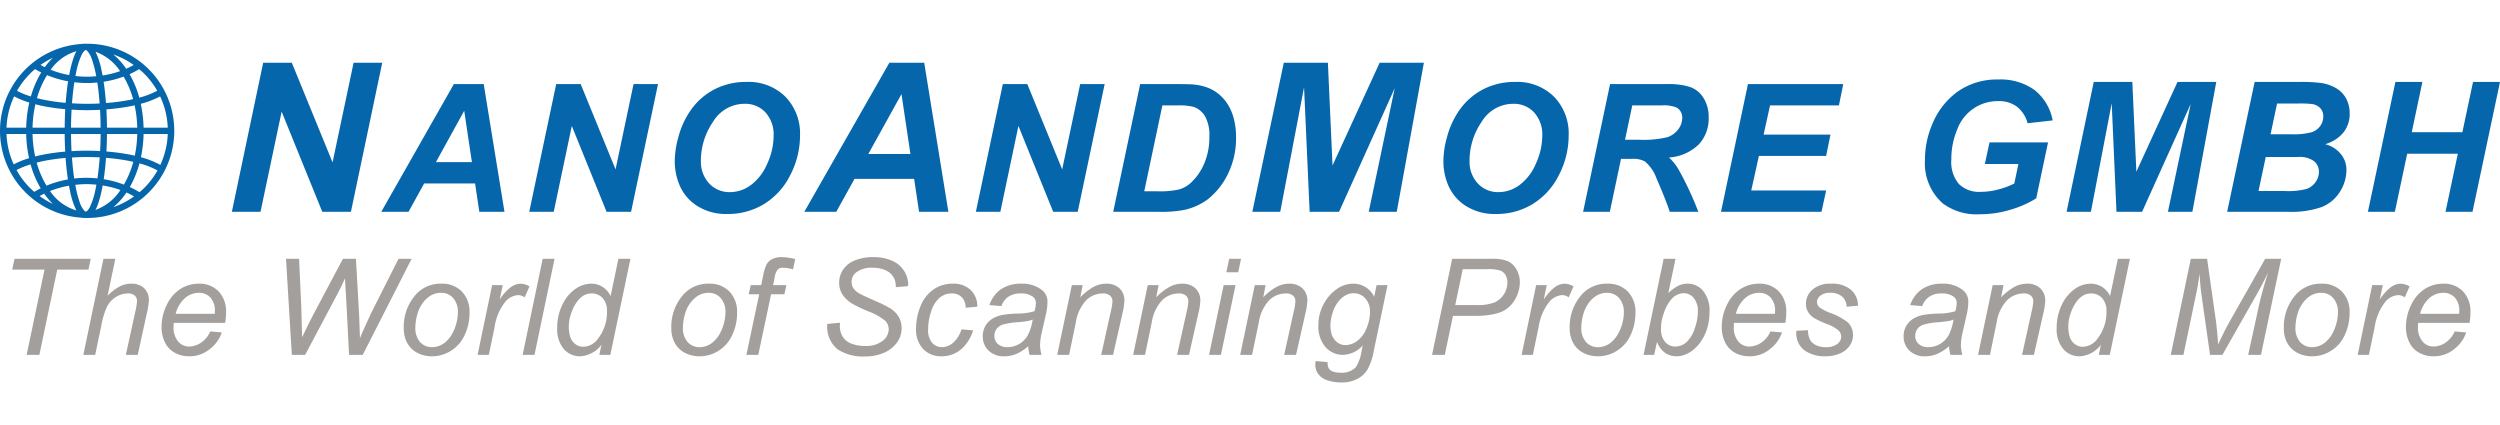 <svg id="Layer_1" data-name="Layer 1" xmlns="http://www.w3.org/2000/svg" viewBox="0 0 300 51" width="300" height="51"><defs><style>.cls-1{fill:#0666ac;}.cls-2{fill:#a29f9d;}</style></defs><path class="cls-1" d="M10.457,5.247c-.039,0-.073.002-.111.002-.016,0-.032-.002-.048-.002-.014,0-.029.002-.045.002-.021,0-.044-.002-.068-.002a4.807,4.807,0,0,0-.524.038,10.445,10.445,0,0,0,0,20.831,5.101,5.101,0,0,0,.524.042c.024,0,.046-.006.068-.006.016,0,.031.006.045.006.016,0,.032-.006.048-.006.037,0,.072.006.111.006a10.455,10.455,0,1,0,0-20.91Zm1.989,16.258c.118-.784.21-1.643.276-2.563a23.766,23.766,0,0,1,2.94.405l.333.075a11.31,11.31,0,0,1-1.126,2.73A12.223,12.223,0,0,0,12.446,21.505Zm-6.865.774a11.137,11.137,0,0,1-1.179-2.763c.25-.062.498-.126.768-.184a24.633,24.633,0,0,1,2.701-.38c.068.928.162,1.794.281,2.582A12.117,12.117,0,0,0,5.582,22.279ZM8.17,9.756c-.123.787-.218,1.656-.288,2.583a23.28,23.28,0,0,1-2.704-.387c-.257-.052-.504-.111-.744-.173a11.091,11.091,0,0,1,1.21-2.762A12.068,12.068,0,0,0,8.17,9.756Zm6.664-.564a11.211,11.211,0,0,1,1.139,2.701c-.104.025-.196.052-.302.074a24.347,24.347,0,0,1-2.953.395c-.068-.915-.163-1.773-.283-2.553A12.15,12.15,0,0,0,14.834,9.192ZM12.837,15.32c-.006-.757-.031-1.489-.069-2.194a25.212,25.212,0,0,0,3.056-.413c.115-.024.217-.054.33-.078a14.432,14.432,0,0,1,.315,2.686Zm-4.315,0q.008-1.121.069-2.165c.606.039,1.226.067,1.865.067.529,0,1.045-.018,1.551-.044.039.688.059,1.407.065,2.143Zm3.553.761c-.005.702-.027,1.388-.063,2.046C11.481,18.1,10.94,18.08,10.384,18.08c-.616,0-1.213.025-1.8.061-.035-.662-.055-1.353-.06-2.059Zm-.119-3.663c-.489.024-.989.039-1.499.039-.624,0-1.225-.023-1.816-.062.068-.912.164-1.759.282-2.526a12.983,12.983,0,0,0,1.534.095c.412,0,.818-.024,1.219-.064C11.794,10.665,11.888,11.509,11.956,12.419Zm-6.933.282a24.297,24.297,0,0,0,2.807.401c-.041.711-.061,1.456-.068,2.218H3.905a14.214,14.214,0,0,1,.344-2.808C4.503,12.576,4.753,12.641,5.023,12.701ZM3.142,15.32H.782a9.627,9.627,0,0,1,.916-3.755,9.934,9.934,0,0,0,1.818.741A15.053,15.053,0,0,0,3.142,15.32Zm0,.761A15.042,15.042,0,0,0,3.488,18.98a10.209,10.209,0,0,0-1.842.744,9.609,9.609,0,0,1-.864-3.643Zm.762,0H7.76c.006.727.027,1.433.065,2.113a24.235,24.235,0,0,0-2.808.396c-.278.054-.534.12-.795.187A14.365,14.365,0,0,1,3.905,16.081Zm4.731,2.821c.57-.036,1.149-.058,1.748-.058.541,0,1.066.017,1.582.042-.066.909-.159,1.755-.273,2.522a12.933,12.933,0,0,0-1.31-.072,13.323,13.323,0,0,0-1.474.088C8.794,20.66,8.701,19.809,8.635,18.902ZM15.819,18.6a25.777,25.777,0,0,0-3.046-.419q.054-1.016.062-2.1h3.634a14.435,14.435,0,0,1-.296,2.606C16.052,18.66,15.942,18.628,15.819,18.6Zm1.411-2.519h2.901a9.636,9.636,0,0,1-.894,3.708,10.337,10.337,0,0,0-2.324-.923A15.164,15.164,0,0,0,17.231,16.081Zm0-.761a15.277,15.277,0,0,0-.336-2.862,10.734,10.734,0,0,0,2.319-.892,9.626,9.626,0,0,1,.917,3.755Zm1.635-4.43a10.041,10.041,0,0,1-2.15.828,12.099,12.099,0,0,0-1.167-2.816,10.327,10.327,0,0,0,1.149-.606c.209.179.42.355.614.55A9.665,9.665,0,0,1,18.865,10.89ZM16.042,7.798c-.29.163-.588.314-.901.451a8.129,8.129,0,0,0-1.547-1.716A9.812,9.812,0,0,1,16.042,7.798Zm-1.632.74a11.762,11.762,0,0,1-2.101.521c-.036-.193-.071-.383-.11-.564a9.59,9.59,0,0,0-.721-2.251.24.24,0,0,0-.02-.036A5.982,5.982,0,0,1,14.411,8.538Zm-4.613-1.95a1.734,1.734,0,0,1,.329-.481.342.342,0,0,1,.135-.089.175.175,0,0,0,.033-.004l.048.006a.34.34,0,0,1,.129.087A3.006,3.006,0,0,1,11.06,7.21a13.392,13.392,0,0,1,.487,1.938c-.359.032-.72.056-1.09.056a12.516,12.516,0,0,1-1.403-.085c.028-.157.058-.316.09-.463A8.925,8.925,0,0,1,9.797,6.588ZM9.17,6.142a5.984,5.984,0,0,0-.351.814,14.505,14.505,0,0,0-.518,2.05,11.308,11.308,0,0,1-2.22-.634A5.731,5.731,0,0,1,9.17,6.142ZM5.376,8.06c-.175-.086-.348-.174-.515-.268a9.919,9.919,0,0,1,1.48-.859A8.44,8.44,0,0,0,5.376,8.06Zm-1.774.786c.194-.195.396-.378.605-.555.24.144.486.278.741.407a11.881,11.881,0,0,0-1.246,2.874,9.271,9.271,0,0,1-1.66-.673A9.7,9.7,0,0,1,3.602,8.847ZM1.984,20.405a9.545,9.545,0,0,1,1.684-.681,11.974,11.974,0,0,0,1.217,2.874c-.266.132-.524.274-.773.423-.174-.149-.346-.303-.51-.466A9.711,9.711,0,0,1,1.984,20.405Zm2.772,3.123c.177-.1.359-.197.545-.288a8.633,8.633,0,0,0,1.04,1.227A9.993,9.993,0,0,1,4.756,23.528Zm1.252-.602a11.507,11.507,0,0,1,2.27-.641c.038.21.078.423.121.618a9.529,9.529,0,0,0,.72,2.252c.018.04.04.068.06.101A5.771,5.771,0,0,1,6.008,22.927Zm4.791,1.884a1.8,1.8,0,0,1-.328.484.376.376,0,0,1-.129.086c-.016,0-.031.004-.048.004-.01,0-.021,0-.033-.001a.318.318,0,0,1-.135-.089,3.007,3.007,0,0,1-.589-1.106A13.681,13.681,0,0,1,9.036,22.18a11.575,11.575,0,0,1,1.348-.083c.402,0,.796.026,1.184.064-.036.2-.073.399-.113.586A8.913,8.913,0,0,1,10.799,24.811Zm.659.379a5.964,5.964,0,0,0,.32-.748,14.659,14.659,0,0,0,.543-2.185,11.443,11.443,0,0,1,2.132.546A6.006,6.006,0,0,1,11.458,25.19Zm3.72-2.091a9.531,9.531,0,0,1,.907.472,9.73,9.73,0,0,1-2.492,1.294A8.108,8.108,0,0,0,15.178,23.099Zm2.132-.544c-.182.183-.379.345-.575.512a11.025,11.025,0,0,0-1.158-.62,12.204,12.204,0,0,0,1.157-2.84,9.601,9.601,0,0,1,2.165.85A9.79,9.79,0,0,1,17.311,22.555Z"/><path class="cls-2" d="M3.197,42.581,5.345,32.349H1.467l.275-1.292H10.89l-.275,1.292H6.87L4.723,42.581Z"/><path class="cls-2" d="M10.001,42.581,12.416,31.057h1.423l-.93,4.436a5.869,5.869,0,0,1,1.444-1.112,2.994,2.994,0,0,1,1.376-.339,2.154,2.154,0,0,1,1.576.55,1.955,1.955,0,0,1,.561,1.457,8.909,8.909,0,0,1-.263,1.615l-1.075,4.917H15.104l1.106-5.057a9.341,9.341,0,0,0,.238-1.385.875.875,0,0,0-.275-.667,1.12,1.12,0,0,0-.795-.26,2.753,2.753,0,0,0-1.431.405A2.905,2.905,0,0,0,12.88,36.73a8.799,8.799,0,0,0-.708,2.273l-.749,3.579Z"/><path class="cls-2" d="M25.232,39.769l1.382.124a4.16,4.16,0,0,1-1.374,1.943,3.812,3.812,0,0,1-2.563.919,3.474,3.474,0,0,1-1.704-.427,2.806,2.806,0,0,1-1.181-1.244,4.13,4.13,0,0,1-.405-1.86,5.916,5.916,0,0,1,.634-2.65,4.516,4.516,0,0,1,1.641-1.907,4.062,4.062,0,0,1,2.182-.625,3.171,3.171,0,0,1,2.39.926,3.474,3.474,0,0,1,.893,2.525,7.34,7.34,0,0,1-.11,1.254H20.854a4.291,4.291,0,0,0-.025.438,2.625,2.625,0,0,0,.54,1.786,1.691,1.691,0,0,0,1.318.613,2.595,2.595,0,0,0,1.441-.465A3.068,3.068,0,0,0,25.232,39.769Zm-4.149-2.116h4.693c.004-.147.007-.252.007-.312a2.291,2.291,0,0,0-.536-1.635,1.813,1.813,0,0,0-1.377-.569,2.54,2.54,0,0,0-1.666.627A3.751,3.751,0,0,0,21.082,37.653Z"/><path class="cls-2" d="M35.02,42.581,34.322,31.057H35.89l.262,5.706c.009.272.028,1.012.057,2.216.012.334.02.569.026.706.003.09.008.349.016.781q.95-1.964,1.372-2.762l3.53-6.646h1.558l.385,6.742q.056,1.156.101,2.793.142-.4.506-1.194c.378-.854.657-1.464.838-1.834l3.283-6.507h1.571l-5.867,11.524H41.89l-.36-6.974c-.047-.595-.089-1.335-.126-2.212q-.491,1.097-.82,1.703l-3.967,7.483Z"/><path class="cls-2" d="M48.451,39.404a5.827,5.827,0,0,1,1.435-4.041,3.975,3.975,0,0,1,3.107-1.32,3.252,3.252,0,0,1,2.428.941,3.484,3.484,0,0,1,.921,2.544,6.201,6.201,0,0,1-.581,2.673,4.296,4.296,0,0,1-1.651,1.895,4.226,4.226,0,0,1-2.256.66,3.769,3.769,0,0,1-1.768-.414A2.881,2.881,0,0,1,48.87,41.162,3.578,3.578,0,0,1,48.451,39.404Zm1.394-.141a2.534,2.534,0,0,0,.568,1.79A1.895,1.895,0,0,0,51.86,41.66a2.364,2.364,0,0,0,.908-.185,2.591,2.591,0,0,0,.837-.561,3.776,3.776,0,0,0,.66-.862,5.605,5.605,0,0,0,.684-2.535,2.498,2.498,0,0,0-.573-1.754,1.872,1.872,0,0,0-1.442-.627,2.412,2.412,0,0,0-1.224.319,3.282,3.282,0,0,0-1.001.932,4.171,4.171,0,0,0-.655,1.426A5.877,5.877,0,0,0,49.845,39.263Z"/><path class="cls-2" d="M57.312,42.581l1.743-8.363h1.274l-.366,1.727a6.026,6.026,0,0,1,1.272-1.437,2.081,2.081,0,0,1,1.26-.465,2.353,2.353,0,0,1,1.045.324l-.582,1.319a1.324,1.324,0,0,0-.808-.274,2.216,2.216,0,0,0-1.539.832,6.355,6.355,0,0,0-1.257,2.991l-.692,3.345Z"/><path class="cls-2" d="M62.717,42.581,65.122,31.057h1.424L64.14,42.581Z"/><path class="cls-2" d="M72.171,41.373a3.436,3.436,0,0,1-2.543,1.383,2.542,2.542,0,0,1-1.974-.876,3.669,3.669,0,0,1-.788-2.538,6.187,6.187,0,0,1,.623-2.783,4.729,4.729,0,0,1,1.56-1.887,3.339,3.339,0,0,1,1.877-.629,2.522,2.522,0,0,1,2.343,1.494l.941-4.48h1.443L73.239,42.581H71.919ZM68.26,39.069a4.347,4.347,0,0,0,.173,1.374,1.801,1.801,0,0,0,.59.835,1.556,1.556,0,0,0,1.001.334A2.237,2.237,0,0,0,71.781,40.61a5.107,5.107,0,0,0,1.055-3.282,2.201,2.201,0,0,0-.519-1.555,1.712,1.712,0,0,0-1.307-.56,1.943,1.943,0,0,0-.935.226,2.728,2.728,0,0,0-.834.774,4.841,4.841,0,0,0-.698,1.384A4.703,4.703,0,0,0,68.26,39.069Z"/><path class="cls-2" d="M80.558,39.404a5.827,5.827,0,0,1,1.436-4.041,3.972,3.972,0,0,1,3.106-1.32,3.25,3.25,0,0,1,2.427.941,3.481,3.481,0,0,1,.923,2.544,6.2,6.2,0,0,1-.582,2.673,4.3,4.3,0,0,1-1.651,1.895,4.227,4.227,0,0,1-2.255.66,3.761,3.761,0,0,1-1.768-.414,2.88,2.88,0,0,1-1.217-1.179A3.566,3.566,0,0,1,80.558,39.404Zm1.393-.141a2.535,2.535,0,0,0,.57,1.79,1.89,1.89,0,0,0,1.445.608,2.366,2.366,0,0,0,.908-.185,2.597,2.597,0,0,0,.837-.561,3.761,3.761,0,0,0,.661-.862,5.628,5.628,0,0,0,.683-2.535,2.498,2.498,0,0,0-.574-1.754,1.87,1.87,0,0,0-1.44-.627,2.421,2.421,0,0,0-1.225.319,3.287,3.287,0,0,0-.999.932,4.143,4.143,0,0,0-.656,1.426A5.902,5.902,0,0,0,81.952,39.263Z"/><path class="cls-2" d="M89.569,42.581l1.536-7.269H89.842l.25-1.094h1.251l.243-1.185a5.698,5.698,0,0,1,.388-1.277,1.564,1.564,0,0,1,.651-.644,2.51,2.51,0,0,1,1.229-.256,7.976,7.976,0,0,1,1.572.227l-.261,1.24a4.662,4.662,0,0,0-1.208-.198.86.86,0,0,0-.633.214,2.126,2.126,0,0,0-.372,1.005l-.186.873h1.609l-.25,1.094H92.53l-1.536,7.269Z"/><path class="cls-2" d="M99.281,38.872l1.518-.148-.017.401a2.471,2.471,0,0,0,.309,1.224,2.025,2.025,0,0,0,1.019.86,4.313,4.313,0,0,0,1.689.303,3.226,3.226,0,0,0,2.119-.61,1.781,1.781,0,0,0,.729-1.389,1.48,1.48,0,0,0-.387-.993,7.316,7.316,0,0,0-2.162-1.197,16.185,16.185,0,0,1-1.872-.905,3.716,3.716,0,0,1-1.155-1.114,2.552,2.552,0,0,1-.371-1.371,2.76,2.76,0,0,1,.49-1.605,3.047,3.047,0,0,1,1.434-1.093,5.666,5.666,0,0,1,2.13-.379,5.45,5.45,0,0,1,2.387.473,3.172,3.172,0,0,1,1.847,2.775.968.968,0,0,1-.048.238l-1.444.118a2.72,2.72,0,0,0-.087-.772,2.035,2.035,0,0,0-.491-.821,2.385,2.385,0,0,0-.915-.538,3.918,3.918,0,0,0-1.299-.204,3.054,3.054,0,0,0-1.972.569,1.408,1.408,0,0,0-.537,1.151,1.349,1.349,0,0,0,.221.762,2.256,2.256,0,0,0,.797.66q.411.23,1.949.904a13.126,13.126,0,0,1,1.721.865,3.01,3.01,0,0,1,.974,1.01,2.701,2.701,0,0,1,.336,1.35,2.891,2.891,0,0,1-.57,1.726,3.697,3.697,0,0,1-1.581,1.224,5.815,5.815,0,0,1-2.308.431,5.56,5.56,0,0,1-3.203-.847A3.467,3.467,0,0,1,99.281,38.872Z"/><path class="cls-2" d="M115.377,39.52l1.392.124a4.827,4.827,0,0,1-1.526,2.345,3.584,3.584,0,0,1-2.252.766,2.929,2.929,0,0,1-2.216-.88,3.383,3.383,0,0,1-.848-2.455,6.995,6.995,0,0,1,.542-2.686,4.338,4.338,0,0,1,1.56-2.004,4.009,4.009,0,0,1,2.314-.688,2.952,2.952,0,0,1,2.138.759,2.648,2.648,0,0,1,.79,2.005l-1.396.122a1.729,1.729,0,0,0-.46-1.26,1.626,1.626,0,0,0-1.198-.457,2.218,2.218,0,0,0-1.492.543,3.556,3.556,0,0,0-.994,1.643,6.863,6.863,0,0,0-.358,2.127,2.338,2.338,0,0,0,.477,1.601,1.522,1.522,0,0,0,1.178.534,2.088,2.088,0,0,0,1.344-.528A3.473,3.473,0,0,0,115.377,39.52Z"/><path class="cls-2" d="M123.386,41.546a5.628,5.628,0,0,1-1.421.923,3.78,3.78,0,0,1-1.463.287,2.579,2.579,0,0,1-1.863-.678,2.301,2.301,0,0,1-.705-1.738,2.403,2.403,0,0,1,.317-1.236,2.524,2.524,0,0,1,.848-.863,3.737,3.737,0,0,1,1.294-.467,13.394,13.394,0,0,1,1.807-.148,6.626,6.626,0,0,0,1.938-.284,3.586,3.586,0,0,0,.169-.963.929.929,0,0,0-.365-.775,2.334,2.334,0,0,0-1.459-.391,2.566,2.566,0,0,0-1.478.395,2.241,2.241,0,0,0-.832,1.124l-1.444-.124a3.76,3.76,0,0,1,1.396-1.903,4.182,4.182,0,0,1,2.417-.661,3.793,3.793,0,0,1,2.464.738,1.747,1.747,0,0,1,.692,1.432,7.086,7.086,0,0,1-.201,1.548l-.47,2.076a7.591,7.591,0,0,0-.223,1.611,5.199,5.199,0,0,0,.174,1.134h-1.428A5.21,5.21,0,0,1,123.386,41.546Zm.538-3.196a3.409,3.409,0,0,1-.651.18c-.229.043-.61.085-1.133.133a9.041,9.041,0,0,0-1.778.278,1.505,1.505,0,0,0-.777.538,1.407,1.407,0,0,0-.259.817,1.281,1.281,0,0,0,.415.981,1.671,1.671,0,0,0,1.182.383,2.808,2.808,0,0,0,2.403-1.411A6.069,6.069,0,0,0,123.924,38.35Z"/><path class="cls-2" d="M126.868,42.581l1.753-8.363h1.298l-.286,1.461a6.818,6.818,0,0,1,1.591-1.246,3.221,3.221,0,0,1,1.51-.39,2.239,2.239,0,0,1,1.611.56,1.966,1.966,0,0,1,.582,1.493,7.572,7.572,0,0,1-.219,1.455l-1.139,5.03h-1.424l1.173-5.293a5.823,5.823,0,0,0,.176-1.139.862.862,0,0,0-.295-.676,1.232,1.232,0,0,0-.843-.26A2.867,2.867,0,0,0,130.373,36a4.991,4.991,0,0,0-1.275,2.698l-.805,3.883Z"/><path class="cls-2" d="M135.98,42.581l1.751-8.363h1.298l-.283,1.461a6.871,6.871,0,0,1,1.587-1.246,3.246,3.246,0,0,1,1.513-.39,2.231,2.231,0,0,1,1.607.56,1.972,1.972,0,0,1,.586,1.493,7.612,7.612,0,0,1-.222,1.455l-1.139,5.03h-1.422l1.171-5.293a5.776,5.776,0,0,0,.173-1.139.859.859,0,0,0-.292-.676,1.236,1.236,0,0,0-.844-.26,2.861,2.861,0,0,0-1.98.788,4.983,4.983,0,0,0-1.276,2.698l-.805,3.883Z"/><path class="cls-2" d="M145.087,42.581l1.755-8.363h1.421l-1.752,8.363Zm2.076-9.908.34-1.617h1.422l-.339,1.617Z"/><path class="cls-2" d="M148.823,42.581l1.753-8.363h1.296l-.284,1.461a6.861,6.861,0,0,1,1.591-1.246,3.216,3.216,0,0,1,1.51-.39,2.235,2.235,0,0,1,1.61.56,1.97,1.97,0,0,1,.583,1.493,7.566,7.566,0,0,1-.219,1.455l-1.137,5.03h-1.424l1.169-5.293a5.716,5.716,0,0,0,.178-1.139.851.851,0,0,0-.296-.676,1.217,1.217,0,0,0-.841-.26A2.866,2.866,0,0,0,152.329,36a4.977,4.977,0,0,0-1.275,2.698l-.805,3.883Z"/><path class="cls-2" d="M157.885,43.328l1.434.124a1.475,1.475,0,0,0,.117.725.885.885,0,0,0,.424.374,2.482,2.482,0,0,0,.995.171,2.307,2.307,0,0,0,1.85-.664,4.944,4.944,0,0,0,.682-1.929l.142-.674a3.288,3.288,0,0,1-2.355,1.126,2.741,2.741,0,0,1-2.114-.932,3.768,3.768,0,0,1-.852-2.638,5.148,5.148,0,0,1,.669-2.586,5.037,5.037,0,0,1,1.594-1.781,3.471,3.471,0,0,1,1.905-.602,2.767,2.767,0,0,1,2.523,1.56l.293-1.384h1.31L164.814,42.29a6.701,6.701,0,0,1-.72,2.055,3.012,3.012,0,0,1-1.246,1.142,3.994,3.994,0,0,1-1.84.405,5.18,5.18,0,0,1-1.73-.257,2.198,2.198,0,0,1-1.085-.751,1.897,1.897,0,0,1-.357-1.135A1.95,1.95,0,0,1,157.885,43.328Zm1.767-4.445a3.87,3.87,0,0,0,.165,1.289,2,2,0,0,0,.671.922,1.603,1.603,0,0,0,.973.317,2.395,2.395,0,0,0,1.391-.489,3.4,3.4,0,0,0,1.122-1.513,5.078,5.078,0,0,0,.427-1.957,2.33,2.33,0,0,0-.568-1.649,1.853,1.853,0,0,0-1.411-.615,2.005,2.005,0,0,0-1.007.28,2.995,2.995,0,0,0-.91.851,4.088,4.088,0,0,0-.636,1.361A5.068,5.068,0,0,0,159.652,38.882Z"/><path class="cls-2" d="M171.85,42.581l2.411-11.524h4.805a4.679,4.679,0,0,1,1.874.286,2.341,2.341,0,0,1,1.034.983,3.027,3.027,0,0,1,.406,1.56,3.917,3.917,0,0,1-.292,1.454,3.828,3.828,0,0,1-.733,1.22,3.494,3.494,0,0,1-.9.722,3.877,3.877,0,0,1-.976.362,9.776,9.776,0,0,1-2.24.259h-2.883l-.98,4.681Zm2.776-5.974h2.551a5.561,5.561,0,0,0,2.179-.318,2.646,2.646,0,0,0,1.53-2.362,1.742,1.742,0,0,0-.221-.928,1.294,1.294,0,0,0-.622-.53,4.676,4.676,0,0,0-1.547-.169h-2.968Z"/><path class="cls-2" d="M182.595,42.581l1.743-8.363h1.273l-.364,1.727a5.983,5.983,0,0,1,1.272-1.437,2.074,2.074,0,0,1,1.258-.465,2.356,2.356,0,0,1,1.047.324l-.583,1.319a1.318,1.318,0,0,0-.806-.274,2.221,2.221,0,0,0-1.541.832,6.373,6.373,0,0,0-1.258,2.991l-.693,3.345Z"/><path class="cls-2" d="M188.362,39.404a5.839,5.839,0,0,1,1.436-4.041,3.978,3.978,0,0,1,3.107-1.32,3.248,3.248,0,0,1,2.427.941,3.487,3.487,0,0,1,.924,2.544,6.227,6.227,0,0,1-.581,2.673,4.293,4.293,0,0,1-1.651,1.895,4.225,4.225,0,0,1-2.256.66,3.761,3.761,0,0,1-1.768-.414,2.886,2.886,0,0,1-1.216-1.179A3.579,3.579,0,0,1,188.362,39.404Zm1.395-.141a2.524,2.524,0,0,0,.571,1.79,1.888,1.888,0,0,0,1.445.608,2.346,2.346,0,0,0,.905-.185,2.606,2.606,0,0,0,.84-.561,3.737,3.737,0,0,0,.658-.862,4.832,4.832,0,0,0,.44-1.041,4.969,4.969,0,0,0,.245-1.494,2.505,2.505,0,0,0-.573-1.754,1.875,1.875,0,0,0-1.441-.627,2.424,2.424,0,0,0-1.225.319,3.254,3.254,0,0,0-.999.932,4.19,4.19,0,0,0-.656,1.426A5.909,5.909,0,0,0,189.756,39.263Z"/><path class="cls-2" d="M197.226,42.581l2.412-11.524h1.426l-.869,4.12a4.933,4.933,0,0,1,1.188-.88,2.551,2.551,0,0,1,1.11-.255,2.402,2.402,0,0,1,1.892.872,3.759,3.759,0,0,1,.755,2.536,6.405,6.405,0,0,1-.304,2.024,5.625,5.625,0,0,1-.753,1.543,4.673,4.673,0,0,1-.93.995,3.624,3.624,0,0,1-.982.559,2.79,2.79,0,0,1-.967.184,2.404,2.404,0,0,1-1.411-.427,2.751,2.751,0,0,1-.95-1.306l-.348,1.559Zm2.105-3.41-.009.27a2.323,2.323,0,0,0,.494,1.598,1.588,1.588,0,0,0,1.231.544,1.978,1.978,0,0,0,1.321-.519,3.745,3.745,0,0,0,.991-1.629,6.229,6.229,0,0,0,.388-2.038,2.467,2.467,0,0,0-.492-1.631,1.513,1.513,0,0,0-1.205-.581,1.95,1.95,0,0,0-1.365.596,4.577,4.577,0,0,0-1.036,1.838A4.913,4.913,0,0,0,199.331,39.172Z"/><path class="cls-2" d="M212.455,39.769l1.383.124a4.166,4.166,0,0,1-1.374,1.943,3.817,3.817,0,0,1-2.564.919,3.471,3.471,0,0,1-1.705-.427,2.815,2.815,0,0,1-1.181-1.244,4.123,4.123,0,0,1-.404-1.86,5.93,5.93,0,0,1,.63-2.65,4.525,4.525,0,0,1,1.647-1.907,4.048,4.048,0,0,1,2.177-.625,3.174,3.174,0,0,1,2.393.926,3.475,3.475,0,0,1,.894,2.525,7.16,7.16,0,0,1-.113,1.254h-6.16a4.234,4.234,0,0,0-.023.438,2.634,2.634,0,0,0,.536,1.786,1.693,1.693,0,0,0,1.318.613,2.6,2.6,0,0,0,1.443-.465A3.059,3.059,0,0,0,212.455,39.769Zm-4.149-2.116h4.692c.007-.147.009-.252.009-.312a2.284,2.284,0,0,0-.538-1.635,1.808,1.808,0,0,0-1.376-.569,2.534,2.534,0,0,0-1.665.627A3.752,3.752,0,0,0,208.306,37.653Z"/><path class="cls-2" d="M215.571,39.694l1.393-.073a2.625,2.625,0,0,0,.191,1.05,1.476,1.476,0,0,0,.701.712,2.459,2.459,0,0,0,1.193.278,2.249,2.249,0,0,0,1.424-.38,1.12,1.12,0,0,0,.475-.891,1.063,1.063,0,0,0-.287-.703,4.469,4.469,0,0,0-1.436-.804,13.036,13.036,0,0,1-1.456-.673,2.32,2.32,0,0,1-.787-.758,1.861,1.861,0,0,1-.268-1.003,2.202,2.202,0,0,1,.789-1.696,3.18,3.18,0,0,1,2.207-.71,3.528,3.528,0,0,1,2.4.727,2.522,2.522,0,0,1,.852,1.911l-1.368.126a1.625,1.625,0,0,0-.542-1.22,2.1,2.1,0,0,0-1.44-.451,1.768,1.768,0,0,0-1.163.345.971.971,0,0,0-.414.739.904.904,0,0,0,.358.703,5.798,5.798,0,0,0,1.234.625A7.807,7.807,0,0,1,221.7,38.652a2.122,2.122,0,0,1,.664,1.581,2.218,2.218,0,0,1-.378,1.214,2.618,2.618,0,0,1-1.161.954,4.411,4.411,0,0,1-1.838.355,4.108,4.108,0,0,1-2.455-.721A2.564,2.564,0,0,1,215.571,39.694Z"/><path class="cls-2" d="M233.886,41.546a5.586,5.586,0,0,1-1.422.923,3.761,3.761,0,0,1-1.463.287,2.574,2.574,0,0,1-1.861-.678,2.3,2.3,0,0,1-.707-1.738,2.389,2.389,0,0,1,.318-1.236,2.546,2.546,0,0,1,.847-.863,3.741,3.741,0,0,1,1.294-.467,13.439,13.439,0,0,1,1.81-.148,6.641,6.641,0,0,0,1.938-.284,3.613,3.613,0,0,0,.164-.963.928.928,0,0,0-.362-.775,2.336,2.336,0,0,0-1.457-.391,2.547,2.547,0,0,0-1.476.395,2.231,2.231,0,0,0-.836,1.124l-1.445-.124a3.759,3.759,0,0,1,1.401-1.903,4.157,4.157,0,0,1,2.414-.661,3.792,3.792,0,0,1,2.462.738,1.739,1.739,0,0,1,.692,1.432A7.012,7.012,0,0,1,236,37.761l-.472,2.076a7.817,7.817,0,0,0-.225,1.611,5.385,5.385,0,0,0,.178,1.134h-1.427A5.077,5.077,0,0,1,233.886,41.546ZM234.42,38.35a3.249,3.249,0,0,1-.648.18c-.228.043-.608.085-1.136.133a9.081,9.081,0,0,0-1.775.278,1.484,1.484,0,0,0-.774.538,1.397,1.397,0,0,0-.26.817,1.282,1.282,0,0,0,.414.981,1.675,1.675,0,0,0,1.18.383,2.794,2.794,0,0,0,2.401-1.411A5.847,5.847,0,0,0,234.42,38.35Z"/><path class="cls-2" d="M237.367,42.581l1.754-8.363h1.298l-.284,1.461a6.794,6.794,0,0,1,1.59-1.246,3.206,3.206,0,0,1,1.509-.39,2.225,2.225,0,0,1,1.608.56,1.972,1.972,0,0,1,.586,1.493,7.657,7.657,0,0,1-.219,1.455l-1.139,5.03h-1.423l1.171-5.293a5.695,5.695,0,0,0,.173-1.139.86.86,0,0,0-.292-.676,1.23,1.23,0,0,0-.843-.26A2.855,2.855,0,0,0,240.875,36a4.983,4.983,0,0,0-1.278,2.698l-.801,3.883Z"/><path class="cls-2" d="M252.108,41.373a3.433,3.433,0,0,1-2.545,1.383,2.54,2.54,0,0,1-1.972-.876,3.673,3.673,0,0,1-.789-2.538,6.17,6.17,0,0,1,.625-2.783,4.704,4.704,0,0,1,1.558-1.887,3.334,3.334,0,0,1,1.876-.629,2.52,2.52,0,0,1,2.344,1.494l.94-4.48h1.444l-2.414,11.524h-1.316Zm-3.91-2.304a4.318,4.318,0,0,0,.173,1.374,1.786,1.786,0,0,0,.59.835,1.548,1.548,0,0,0,1,.334,2.235,2.235,0,0,0,1.756-1.002,5.111,5.111,0,0,0,1.057-3.282,2.211,2.211,0,0,0-.521-1.555,1.712,1.712,0,0,0-1.308-.56,1.928,1.928,0,0,0-.932.226,2.71,2.71,0,0,0-.835.774,4.867,4.867,0,0,0-.699,1.384A4.716,4.716,0,0,0,248.198,39.069Z"/><path class="cls-2" d="M260.491,42.581l2.409-11.524H264.85l1.063,7.466q.187,1.5.26,2.827a35.213,35.213,0,0,1,1.602-3.144l4.048-7.149h1.919l-2.426,11.524h-1.533l1.222-5.599q.418-1.939,1.188-4.334-.517,1.097-1.226,2.397l-4.28,7.536h-1.483L264.15,35.187c-.086-.678-.154-1.465-.205-2.365-.137,1.036-.271,1.849-.406,2.439l-1.526,7.32Z"/><path class="cls-2" d="M274.061,39.404a5.815,5.815,0,0,1,1.435-4.041,3.97,3.97,0,0,1,3.105-1.32,3.252,3.252,0,0,1,2.429.941,3.482,3.482,0,0,1,.921,2.544,6.226,6.226,0,0,1-.579,2.673,4.306,4.306,0,0,1-1.652,1.895,4.223,4.223,0,0,1-2.254.66,3.759,3.759,0,0,1-1.771-.414,2.875,2.875,0,0,1-1.216-1.179A3.566,3.566,0,0,1,274.061,39.404Zm1.393-.141a2.532,2.532,0,0,0,.57,1.79,1.886,1.886,0,0,0,1.444.608,2.369,2.369,0,0,0,.909-.185,2.581,2.581,0,0,0,.837-.561,3.799,3.799,0,0,0,.66-.862,5.643,5.643,0,0,0,.682-2.535,2.499,2.499,0,0,0-.571-1.754,1.873,1.873,0,0,0-1.441-.627,2.419,2.419,0,0,0-1.226.319,3.277,3.277,0,0,0-1,.932,4.172,4.172,0,0,0-.655,1.426A5.899,5.899,0,0,0,275.454,39.263Z"/><path class="cls-2" d="M282.922,42.581l1.741-8.363h1.273l-.364,1.727a6.01,6.01,0,0,1,1.273-1.437,2.073,2.073,0,0,1,1.257-.465,2.348,2.348,0,0,1,1.048.324l-.581,1.319a1.328,1.328,0,0,0-.808-.274,2.225,2.225,0,0,0-1.544.832,6.418,6.418,0,0,0-1.253,2.991l-.694,3.345Z"/><path class="cls-2" d="M294.562,39.769l1.382.124a4.129,4.129,0,0,1-1.376,1.943,3.809,3.809,0,0,1-2.562.919,3.48,3.48,0,0,1-1.706-.427,2.808,2.808,0,0,1-1.18-1.244,4.124,4.124,0,0,1-.405-1.86,5.91,5.91,0,0,1,.634-2.65,4.522,4.522,0,0,1,1.64-1.907,4.069,4.069,0,0,1,2.184-.625,3.183,3.183,0,0,1,2.39.926,3.486,3.486,0,0,1,.891,2.525,7.251,7.251,0,0,1-.111,1.254h-6.163c-.016.162-.024.308-.024.438a2.63,2.63,0,0,0,.541,1.786,1.692,1.692,0,0,0,1.318.613,2.605,2.605,0,0,0,1.441-.465A3.081,3.081,0,0,0,294.562,39.769Zm-4.147-2.116h4.69c.004-.147.008-.252.008-.312a2.298,2.298,0,0,0-.536-1.635,1.817,1.817,0,0,0-1.38-.569,2.536,2.536,0,0,0-1.664.627A3.721,3.721,0,0,0,290.415,37.653Z"/><path class="cls-1" d="M42.111,25.418H38.674L33.797,13.395,31.262,25.418H27.824L31.581,7.529h3.437l4.889,11.958L42.432,7.529h3.436Z"/><path class="cls-1" d="M57.01,22.016H50.899l-1.877,3.402H45.75l8.713-15.328h3.582l2.492,15.328H57.52Zm-.383-2.562-.921-6.157-3.395,6.157Z"/><path class="cls-1" d="M75.728,25.418H72.79L68.617,15.112l-2.17,10.306H63.509l3.236-15.328h2.937l4.184,10.24,2.16-10.24h2.937Z"/><path class="cls-1" d="M80.971,19.401a10.858,10.858,0,0,1,.41-2.863,10.207,10.207,0,0,1,1.637-3.5,7.95,7.95,0,0,1,2.775-2.346,8.239,8.239,0,0,1,3.814-.86,6.256,6.256,0,0,1,4.63,1.764,6.325,6.325,0,0,1,1.765,4.68,10.268,10.268,0,0,1-1.148,4.69,8.515,8.515,0,0,1-3.118,3.489A8.275,8.275,0,0,1,87.28,25.677a6.42,6.42,0,0,1-3.625-.971A5.445,5.445,0,0,1,81.58,22.298,7.352,7.352,0,0,1,80.971,19.401Zm3.137-.061a3.79,3.79,0,0,0,.97,2.647,3.288,3.288,0,0,0,2.55,1.067,4.219,4.219,0,0,0,2.471-.843,6.138,6.138,0,0,0,1.96-2.551,8.045,8.045,0,0,0,.775-3.332,3.954,3.954,0,0,0-.981-2.841,3.296,3.296,0,0,0-2.497-1.03,4.408,4.408,0,0,0-3.789,2.156A8.252,8.252,0,0,0,84.107,19.34Z"/><path class="cls-1" d="M109.696,21.464h-7.154l-2.191,3.954H96.516L106.723,7.529h4.182l2.901,17.889h-3.519Zm-.444-2.981L108.178,11.29l-3.984,7.193Z"/><path class="cls-1" d="M129.325,25.418h-2.939l-4.174-10.306-2.169,10.306h-2.938l3.236-15.328h2.937l4.184,10.24,2.16-10.24h2.939Z"/><path class="cls-1" d="M133.586,25.418l3.235-15.328h4.177q1.742,0,2.231.052a6.533,6.533,0,0,1,1.718.387,4.815,4.815,0,0,1,1.375.82,5.261,5.261,0,0,1,1.068,1.271,6.178,6.178,0,0,1,.69,1.711,8.58,8.58,0,0,1,.245,2.118,9.692,9.692,0,0,1-.959,4.396,8.7,8.7,0,0,1-2.402,3.048,7.316,7.316,0,0,1-2.862,1.297,14.794,14.794,0,0,1-3.055.229Zm3.724-2.463h1.612a10.708,10.708,0,0,0,2.536-.213,3.545,3.545,0,0,0,1.437-.797,6.758,6.758,0,0,0,1.582-2.254,7.917,7.917,0,0,0,.645-3.317,4.545,4.545,0,0,0-.533-2.446,2.58,2.58,0,0,0-1.312-1.089,6.86,6.86,0,0,0-1.95-.189h-1.843Z"/><path class="cls-1" d="M160.687,25.418h-3.53l-.67-14.944L153.628,25.418H150.28l3.776-17.889h5.292l.556,12.325,5.653-12.325h5.31l-3.256,17.889h-3.363l3.121-14.841Z"/><path class="cls-1" d="M173.208,19.401a10.742,10.742,0,0,1,.411-2.863,10.199,10.199,0,0,1,1.637-3.5,7.935,7.935,0,0,1,2.775-2.346,8.239,8.239,0,0,1,3.814-.86,6.259,6.259,0,0,1,4.63,1.764,6.329,6.329,0,0,1,1.764,4.68,10.262,10.262,0,0,1-1.149,4.69,8.515,8.515,0,0,1-3.119,3.489,8.268,8.268,0,0,1-4.455,1.222,6.414,6.414,0,0,1-3.624-.971,5.443,5.443,0,0,1-2.076-2.409A7.354,7.354,0,0,1,173.208,19.401Zm3.137-.061a3.791,3.791,0,0,0,.968,2.647,3.29,3.29,0,0,0,2.553,1.067,4.218,4.218,0,0,0,2.469-.843,6.142,6.142,0,0,0,1.96-2.551,8.07,8.07,0,0,0,.777-3.332,3.952,3.952,0,0,0-.982-2.841,3.299,3.299,0,0,0-2.498-1.03,4.409,4.409,0,0,0-3.789,2.156A8.246,8.246,0,0,0,176.345,19.34Z"/><path class="cls-1" d="M193.179,25.418h-3.206l3.236-15.328h6.869a8.341,8.341,0,0,1,2.761.36,3.13,3.13,0,0,1,1.595,1.323,4.286,4.286,0,0,1,.606,2.331,4.533,4.533,0,0,1-1.185,3.225,5.681,5.681,0,0,1-3.579,1.573,6.197,6.197,0,0,1,1.151,1.434,38.257,38.257,0,0,1,2.373,5.082h-3.431q-.41-1.297-1.604-4.05a4.712,4.712,0,0,0-1.383-2,2.987,2.987,0,0,0-1.572-.303h-1.289Zm1.826-8.652h1.684a12.002,12.002,0,0,0,3.395-.303,2.714,2.714,0,0,0,1.312-.952,2.261,2.261,0,0,0,.473-1.357,1.374,1.374,0,0,0-.684-1.253,4.182,4.182,0,0,0-1.819-.251h-3.493Z"/><path class="cls-1" d="M206.52,25.418l3.235-15.328h11.438l-.521,2.56h-8.267l-.771,3.501h8.023l-.521,2.56h-8.069l-.918,4.148h8.987l-.558,2.56Z"/><path class="cls-1" d="M238.739,17.09h7.025l-1.417,6.709a12.272,12.272,0,0,1-3.055,1.356,12.556,12.556,0,0,1-3.69.554,6.77,6.77,0,0,1-4.48-1.31,6.411,6.411,0,0,1-2.128-5.195,10.846,10.846,0,0,1,.911-4.373,8.917,8.917,0,0,1,3.111-3.904,8.184,8.184,0,0,1,4.747-1.388,7.036,7.036,0,0,1,4.372,1.255,6.062,6.062,0,0,1,2.184,3.655l-3.007.34a3.757,3.757,0,0,0-1.278-1.988,3.587,3.587,0,0,0-2.221-.668,5.164,5.164,0,0,0-4.912,3.32,9.177,9.177,0,0,0-.741,3.702,4.093,4.093,0,0,0,.903,2.921,3.467,3.467,0,0,0,2.635.945,8.239,8.239,0,0,0,2.131-.294,9.603,9.603,0,0,0,1.887-.704l.492-2.341h-4.026Z"/><path class="cls-1" d="M257.05,25.418h-3.073l-.571-13.025-2.499,13.025H247.99L251.25,9.832h4.63l.484,10.771,4.937-10.771h4.653l-2.869,15.586h-2.933l2.729-12.931Z"/><path class="cls-1" d="M267.257,25.418l3.302-15.586h5.366a18.753,18.753,0,0,1,2.44.105,5.142,5.142,0,0,1,1.96.638,3.195,3.195,0,0,1,1.223,1.274,3.8,3.8,0,0,1,.415,1.765,3.614,3.614,0,0,1-.719,2.248,4.406,4.406,0,0,1-2.228,1.44,3.512,3.512,0,0,1,1.878,1.176,2.949,2.949,0,0,1,.677,1.909,4.861,4.861,0,0,1-.806,2.665,4.505,4.505,0,0,1-2.222,1.813,10.968,10.968,0,0,1-3.873.553Zm3.765-2.495h3.13a9.078,9.078,0,0,0,2.642-.25,2.256,2.256,0,0,0,1.073-.826,2.084,2.084,0,0,0,.404-1.216,1.632,1.632,0,0,0-.58-1.286,2.941,2.941,0,0,0-1.934-.505H271.89Zm1.444-6.807h2.473a8.742,8.742,0,0,0,2.395-.232,2.03,2.03,0,0,0,1.095-.767,1.968,1.968,0,0,0,.365-1.139,1.42,1.42,0,0,0-.344-.981,1.725,1.725,0,0,0-.977-.51,13.122,13.122,0,0,0-1.708-.065h-2.517Z"/><path class="cls-1" d="M294.939,18.451h-6.076l-1.479,6.967H284.149l3.3-15.586h3.238L289.411,15.86h6.076l1.277-6.027H300l-3.3,15.586h-3.239Z"/></svg>